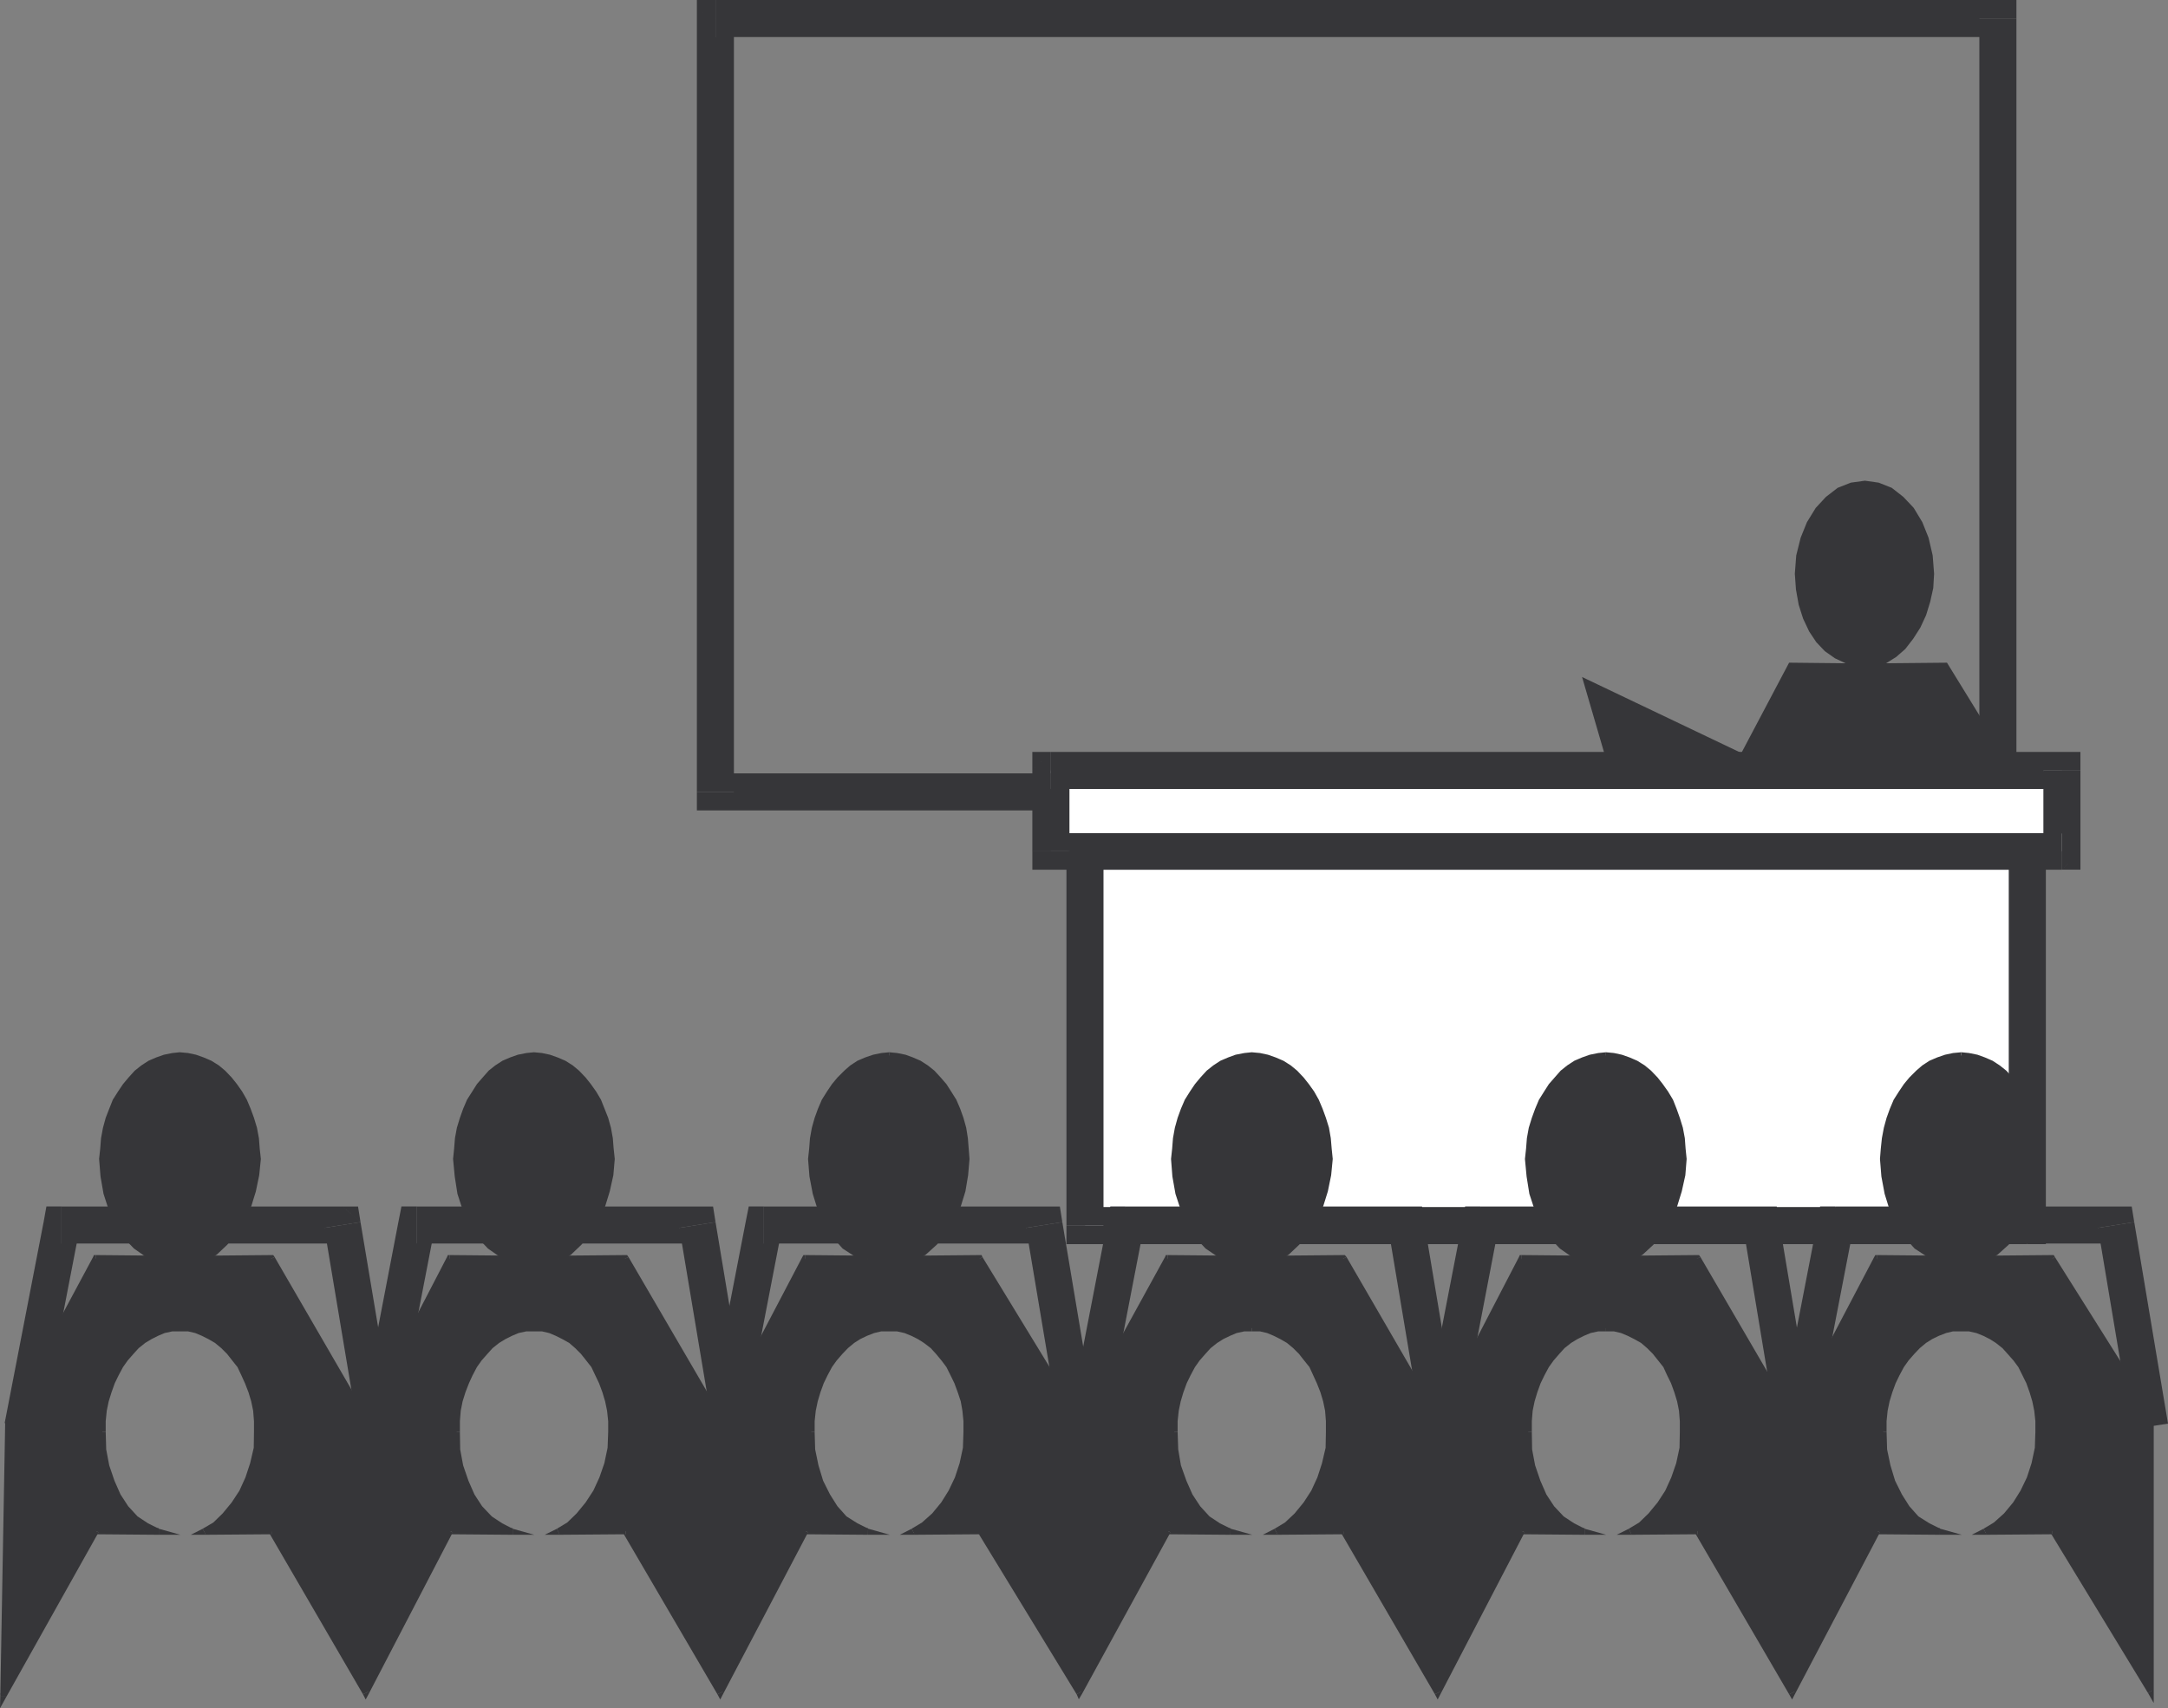 <svg xmlns="http://www.w3.org/2000/svg" width="143.813" height="113.344"><rect width="100%" height="100%" fill="#808080" stroke="none"/><path fill="#363639" d="m135.145 53.71-5.993-9.741-4.043.039.672-.418.606-.531.523-.676.477-.746.379-.82.273-.891.203-.91.055-.95-.094-1.214-.273-1.172-.414-1.035-.57-.946-.688-.73-.77-.602-.87-.344-.91-.128-.93.128-.876.344-.78.602-.677.73-.582.946-.418 1.035-.293 1.172-.093 1.214.074 1.04.183 1.023.29.91.402.856.473.71.566.598.672.473.71.332-3.75-.04-3.167 5.993-10.567-5.043 1.551 5.316 6.988 3.477h21.66m-1.386-52.488L132.52 0H47.465v2.46h85.055l-1.22-1.237h2.458V0h-1.238l1.238 1.223"/><path fill="#363639" d="m132.52 53.77 1.238-1.223V1.223H131.3v51.324l1.219-1.235v2.458h1.238v-1.223l-1.238 1.223"/><path fill="#363639" d="m46.227 52.547 1.238 1.223h85.055v-2.458H47.465l1.219 1.235h-2.457v1.223h1.238l-1.238-1.223"/><path fill="#363639" d="m47.465 0-1.238 1.223v51.324h2.457V1.223l-1.22 1.238V0h-1.237v1.223L47.465 0"/><path fill="#fff" d="M71.98 56.484h62.489V81.31H71.98V56.484"/><path fill="#363639" d="m135.71 56.484-1.241-1.207H71.98v2.426h62.489l-1.219-1.219h2.46v-1.207h-1.241l1.242 1.207"/><path fill="#363639" d="m134.469 82.547 1.242-1.238V56.484h-2.461V81.31l1.219-1.223v2.46h1.242V81.31l-1.242 1.238"/><path fill="#363639" d="m70.742 81.309 1.238 1.238h62.489v-2.461H71.98l1.22 1.223h-2.458v1.238h1.238l-1.238-1.238"/><path fill="#363639" d="m71.98 55.277-1.238 1.207V81.31H73.2V56.484l-1.219 1.22v-2.427h-1.238v1.207l1.238-1.207"/><path fill="#fff" d="M69.703 51.125h67.078v5.36H69.703v-5.36"/><path fill="#363639" d="m138.004 51.125-1.223-1.234H69.703v2.457h67.078l-1.234-1.223h2.457v-1.234h-1.223l1.223 1.234"/><path fill="#363639" d="m136.781 57.703 1.223-1.219v-5.359h-2.457v5.36l1.234-1.208v2.426h1.223v-1.219l-1.223 1.22"/><path fill="#363639" d="m68.48 56.484 1.223 1.22h67.078v-2.427H69.703l1.238 1.207h-2.46v1.22h1.222l-1.223-1.22"/><path fill="#363639" d="m69.703 49.89-1.223 1.235v5.36h2.461v-5.36l-1.238 1.223V49.89H68.48v1.234l1.223-1.234m72.945 43.91v18.434l-6.5-10.652-4.48.035.727-.437.69-.64.603-.727.542-.817.403-.914.308-.984.239-1.04.054-1.054-.035-.711-.055-.691-.128-.657-.204-.636-.214-.582-.239-.582-.328-.532-.308-.472-.383-.438-.38-.418-.44-.347-.438-.27-.473-.223-.472-.195-.528-.094-.507-.035-.547.035-.496.094-.508.195-.477.223-.437.27-.418.347-.399.418-.383.438-.308.472-.309.532-.258.582-.218.582-.2.636-.128.657-.051.691-.04.71.075 1.169.215 1.09.312 1.039.438.945.547.82.617.692.765.508.786.351-4.153-.035-5.648 10.742-6.266-10.742-4.48.035.726-.437.66-.64.598-.727.531-.817.418-.914.309-.984.219-1.04.074-1.054-.035-.711-.075-.691-.128-.657-.18-.636-.223-.582-.25-.582-.273-.532-.352-.472-.36-.438-.402-.418-.418-.347-.457-.27-.472-.223-.477-.195-.508-.094-.527-.035-.512.035-.543.094-.476.195-.453.223-.457.27-.438.347-.383.418-.363.438-.328.472-.309.532-.257.582-.215.582-.184.636-.125.657-.078.691-.035.71.074 1.169.184 1.09.343 1.039.418.945.532.82.671.692.711.508.801.351-4.168-.035-5.574 10.742-6.25-10.742-4.461.035.711-.437.676-.64.597-.727.532-.817.418-.914.308-.984.219-1.04.055-1.054-.016-.711-.074-.691-.129-.657-.184-.636-.218-.582-.25-.582-.293-.532-.348-.472-.344-.438-.402-.418-.422-.347-.469-.27-.476-.223-.473-.195-.492-.094-.547-.035-.492.035-.543.094-.477.195-.472.223-.438.27-.437.347-.383.418-.38.438-.312.472-.312.532-.25.582-.219.582-.203.636-.125.657-.059.691-.035.71.074 1.169.184 1.09.344 1.039.418.945.531.82.652.692.73.508.782.351-4.152-.035-5.899 10.742-6.558-10.742-4.446.035.73-.437.692-.64.602-.727.547-.817.402-.914.309-.984.234-1.04.055-1.054-.036-.711-.054-.691-.13-.657-.179-.636-.238-.582-.234-.582-.332-.532-.31-.472-.378-.438-.383-.418-.437-.347-.438-.27-.472-.223-.477-.195-.527-.094-.512-.035-.527.035-.508.094-.512.195-.473.223-.437.27-.402.347-.418.418-.383.438-.309.472-.308.532-.258.582-.215.582-.203.636-.125.657-.059.691-.035.71.074 1.169.219 1.09.309 1.039.437.945.547.82.617.692.77.508.78.351-4.151-.035-5.645 10.742-6.27-10.742-4.48.035.73-.437.653-.64.601-.727.532-.817.418-.914.308-.984.219-1.04.074-1.054-.035-.711-.078-.691-.106-.657-.203-.636-.215-.582-.257-.582-.274-.532-.344-.472-.347-.438-.418-.418-.399-.347-.476-.27-.473-.223-.473-.195-.511-.094-.528-.035-.507.035-.547.094-.457.195-.477.223-.453.27-.437.347-.38.418-.367.438-.328.472-.308.532-.254.582-.223.582-.18.636-.128.657-.07.691-.016.71.05 1.169.184 1.09.348 1.039.418.945.527.82.672.692.71.508.802.351-4.172-.035-5.575 10.742-6.242-10.742-4.46.035.706-.437.672-.64.606-.727.523-.817.422-.914.309-.984.218-1.04.055-1.054-.02-.711-.074-.691-.125-.657-.183-.636-.215-.582-.258-.582-.289-.532-.348-.472-.347-.438-.403-.418-.418-.347-.472-.27-.473-.223-.473-.195-.492-.094-.547-.035-.492.035-.547.094-.472.195-.473.223-.437.27-.438.347-.379.418-.387.438-.308.472-.309.532-.254.582-.222.582-.2.636-.109.657-.07.691-.04.71.075 1.169.18 1.09.351 1.039.414.945.528.82.66.692.726.508.805.351-4.176-.035-6.133 10.941.309-18.156 5.824-10.875 4.176.04-.805-.348L9 82.676l-.66-.695-.528-.82-.414-.95-.351-1.035-.18-1.113-.074-1.165.039-.687.07-.695.11-.657.199-.636.222-.602.254-.566.309-.524.308-.476.387-.438.38-.418.437-.347.437-.29.473-.222.472-.18.547-.09.492-.039.547.04.492.09.473.179.473.223.472.289.418.347.403.418.347.438.348.476.29.524.257.566.215.602.183.636.125.657.075.695.02.687-.056 1.079-.218 1.035-.309.984-.422.91-.523.82-.606.727-.672.621-.707.457 4.461-.039 6.242 10.746 5.575-10.746 4.172.04-.801-.348-.711-.508-.672-.695-.527-.82-.418-.95-.348-1.035-.184-1.113-.05-1.165.015-.687.07-.695.13-.657.18-.636.222-.602.254-.566.308-.524.328-.476.368-.438.379-.418.437-.347.453-.29.477-.222.457-.18.547-.09.507-.039.528.04.511.09.473.179.473.223.476.289.399.347.418.418.347.438.344.476.274.524.257.566.215.602.203.636.106.657.078.695.035.687-.074 1.079-.219 1.035-.308.984-.418.91-.532.82-.601.727-.653.621-.73.457 4.48-.039 6.27 10.746 5.645-10.746 4.152.04-.781-.348-.77-.508-.617-.695-.547-.82-.437-.95-.31-1.035-.218-1.113-.074-1.165.035-.687.059-.695.125-.657.203-.636.215-.602.258-.566.308-.524.309-.476.383-.438.418-.418.402-.347.437-.29.473-.222.512-.18.508-.09.527-.039.512.04.527.09.477.179.472.223.438.289.437.347.383.418.379.438.309.476.332.524.234.566.238.602.18.636.129.657.054.695.036.687-.055 1.079-.234 1.035-.309.984-.402.91-.547.82-.602.727-.691.621-.73.457 4.445-.039 6.558 10.746 5.899-10.746 4.152.04-.781-.348-.73-.508-.653-.695-.531-.82-.418-.95-.344-1.035-.184-1.113-.074-1.165.035-.687.059-.695.125-.657.203-.636.219-.602.25-.566.312-.524.313-.476.379-.438.383-.418.437-.347.438-.29.472-.222.477-.18.543-.09.492-.039.547.04.492.09.473.179.476.223.469.289.422.347.402.418.344.438.348.476.293.524.25.566.218.602.184.636.129.657.074.695.016.687-.055 1.079-.219 1.035-.308.984-.418.91-.532.82-.597.727-.676.621-.711.457 4.461-.039 6.25 10.746 5.574-10.746 4.168.04-.8-.348-.712-.508-.671-.695-.532-.82-.418-.95-.343-1.035-.184-1.113-.074-1.165.035-.687.078-.695.125-.657.184-.636.215-.602.257-.566.309-.524.328-.476.363-.438.383-.418.438-.347.457-.29.453-.222.476-.18.543-.09.512-.039.527.04.508.09.477.179.472.223.457.289.418.347.403.418.36.438.35.476.274.524.25.566.223.602.18.636.128.657.075.695.035.687-.074 1.079-.22 1.035-.308.984-.418.91-.53.82-.599.727-.66.621-.726.457 4.48-.039 6.266 10.746 5.648-10.746 4.153.04-.786-.348-.765-.508-.617-.695-.547-.82-.438-.95-.312-1.035-.215-1.113-.074-1.165.039-.687.05-.695.13-.657.199-.636.218-.602.258-.566.309-.524.308-.476.383-.438.399-.418.418-.347.437-.29.477-.222.508-.18.496-.09.547-.039.507.04.528.09.472.179.473.223.437.289.442.347.379.418.383.438.308.476.328.524.239.566.214.602.204.636.128.657.055.695.035.687-.054 1.079-.239 1.035-.308.984-.403.91-.542.82-.602.727-.691.621-.727.457 4.48-.039 6.5 10.309"/><path fill="#363639" d="m142.484 112.324.383-.09V93.801h-.437v18.433l.363-.093-.309.183.383.672v-.762l-.383.09"/><path fill="#363639" d="m136.148 101.797-.148-.129 6.484 10.656.309-.183-6.484-10.653-.16-.129.16.13-.075-.13h-.086v.438"/><path fill="#363639" d="m131.574 101.434.094.398 4.48-.035v-.438l-4.48.036.105.402-.199-.363-.781.398h.875l-.094-.398"/><path fill="#363639" d="m135.016 95.004-.036 1.055-.218 1.02-.309.948-.422.875-.488.782-.606.73-.671.602-.692.418.2.363.745-.473.731-.656.602-.73.566-.856.394-.926.332-1.02.22-1.077.089-1.055h-.437m-4.914-6.668h.507l.489.11.46.183.434.219.403.254.437.347.344.383.387.438.324.437.273.547.258.523.215.602.18.601.128.622.075.691v.71h.437l-.05-.71-.079-.691-.125-.692-.183-.656-.22-.602-.253-.601-.348-.524-.308-.511-.383-.438-.418-.437-.438-.348-.472-.328-.508-.215-.496-.188-.563-.085-.507-.079v.438m-4.957 6.668v-.711l.07-.691.129-.622.183-.601.22-.602.253-.523.293-.547.309-.437.382-.438.364-.383.418-.347.402-.254.453-.22.477-.183.457-.11h.547v-.437l-.547.079-.532.085-.523.188-.512.215-.472.328-.403.348-.457.437-.363.438-.328.511-.348.524-.254.601-.218.602-.18.656-.13.692-.073.69-.055.712h.438"/><path fill="#363639" d="m128.68 101.832.035-.398-.727-.364-.73-.457-.602-.676-.492-.78-.453-.91-.309-1.02-.222-1.055-.035-1.168h-.438l.094 1.168.215 1.129.328 1.07.437.969.563.855.66.727.8.531.837.344.039-.402v.437h1.457l-1.422-.398-.035.398"/><path fill="#363639" d="m124.707 101.668-.18.129 4.153.035v-.438l-4.153-.035-.203.13.203-.13h-.129l-.074.13.383.179"/><path fill="#363639" d="M118.68 112.414h.379l5.648-10.746-.383-.18-5.644 10.746h.379l-.38.18.2.348.18-.348h-.38"/><path fill="#363639" d="m112.613 101.797-.199-.129 6.266 10.746.379-.18-6.262-10.746-.184-.129.184.13-.094-.13h-.09v.438"/><path fill="#363639" d="m108.043 101.434.09.398 4.48-.035v-.438l-4.48.036.093.402-.183-.363-.8.398h.89l-.09-.398"/><path fill="#363639" d="m111.43 95.004-.02 1.055-.219 1.02-.328.948-.398.875-.508.782-.602.73-.62.602-.692.418.184.363.746-.473.71-.656.583-.73.582-.856.402-.926.309-1.02.238-1.077.086-1.055h-.453m-4.899-6.668h.528l.472.11.438.183.437.219.453.254.403.347.383.383.695.875.25.547.258.523.218.602.184.601.125.622.055.691v.71h.453l-.07-.71-.051-.691-.13-.692-.202-.656-.215-.602-.238-.601-.329-.524-.347-.511-.344-.438-.437-.437-.422-.348-.493-.328-.507-.215-.512-.188-.527-.085-.528-.079v.438"/><path fill="#363639" d="M101.613 95.004v-.711l.055-.691.129-.622.18-.601.218-.602.254-.523.293-.547.313-.437.379-.438.347-.383.438-.347.418-.254.437-.22.438-.183.508-.11h.511v-.437l-.511.079-.563.085-.512.188-.511.215-.473.328-.434.348-.402.437-.383.438-.312.511-.344.524-.254.601-.219.602-.203.656-.125.692-.055.69-.074.712h.457"/><path fill="#363639" d="m105.11 101.832.019-.398-.711-.364-.695-.457-.633-.676-.512-.78-.398-.91-.348-1.02-.2-1.055-.019-1.168h-.457l.11 1.168.183 1.129.348 1.07.398.969.586.855.692.727.746.531.855.344.035-.402v.437h1.438l-1.418-.398-.02.398"/><path fill="#363639" d="m101.137 101.668-.196.129 4.168.035v-.438l-4.168-.035-.183.13.183-.13h-.129l-.054.13.379.179"/><path fill="#363639" d="M95.184 112.414h.363l5.59-10.746-.38-.18-5.573 10.746h.363l-.363.18.183.348.18-.348h-.363"/><path fill="#363639" d="m89.117 101.797-.18-.129 6.247 10.746.363-.18-6.227-10.746-.203-.129.203.13-.11-.13h-.093v.438"/><path fill="#363639" d="m84.547 101.434.11.398 4.46-.035v-.438l-4.46.036.093.402-.203-.363-.781.398h.89l-.11-.398"/><path fill="#363639" d="m87.953 95.004-.02 1.055-.238 1.02-.308.948-.403.875-.507.782-.598.73-.64.602-.692.418.203.363.742-.473.696-.656.601-.73.563-.856.418-.926.312-1.02.219-1.077.105-1.055h-.453m-4.918-6.668h.547l.473.11.437.183.438.219.437.254.418.347.383.383.344.438.351.437.25.547.239.523.238.602.18.601.128.622.055.691v.71h.453l-.07-.71-.059-.691-.12-.692-.204-.656-.219-.602-.254-.601-.308-.524-.348-.511-.347-.438-.434-.437-.422-.348-.488-.328-.512-.215-.512-.188-.527-.085-.547-.079v.438"/><path fill="#363639" d="M78.117 95.004v-.711l.074-.691.13-.622.179-.601.219-.602.254-.523.293-.547.308-.437.383-.438.348-.383.437-.347.403-.254.453-.22.437-.183.508-.11h.492v-.437l-.492.079-.582.085-.492.188-.512.215-.473.328-.437.348-.418.437-.363.438-.329.511-.343.524-.258.601-.219.602-.183.656-.125.692-.055.69-.074.712h.437"/><path fill="#363639" d="m81.613 101.832.04-.398-.731-.364-.691-.457-.618-.676-.511-.78-.403-.91-.363-1.02-.18-1.055-.039-1.168h-.437l.09 1.168.203 1.129.347 1.07.399.969.562.855.692.727.77.531.855.344.015-.402v.437h1.457l-1.418-.398-.039.398"/><path fill="#363639" d="m77.645 101.668-.184.129 4.152.035v-.438l-4.152-.035-.18.13.18-.13h-.125l-.055.13.364.179"/><path fill="#363639" d="M71.418 112.414h.344l5.883-10.746-.364-.18-5.902 10.746h.348l-.309.18.144.332.2-.332h-.344"/><path fill="#363639" d="m65.004 101.797-.145-.129 6.559 10.746.309-.18-6.559-10.746-.164-.129.164.13-.055-.13h-.11v.438"/><path fill="#363639" d="m60.469 101.434.09.398 4.445-.035v-.438l-4.445.036.113.402-.203-.363-.782.398h.872l-.09-.398"/><path fill="#363639" d="m63.91 95.004-.035 1.055-.219 1.02-.312.948-.418.875-.489.782-.601.73-.676.602-.691.418.203.363.746-.473.726-.656.602-.73.563-.856.421-.926.309-1.02.18-1.077.093-1.055h-.402m-4.918-6.668h.512l.492.11.453.183.438.219.402.254.453.347.348.383.363.438.328.437.274.547.254.523.222.602.2.601.109.622.07.691v.71h.402l-.054-.71-.055-.691-.11-.692-.183-.656-.215-.602-.258-.601-.343-.524-.313-.511-.379-.438-.422-.437-.437-.348-.477-.328-.507-.215-.493-.188-.562-.085-.512-.079v.438m-4.952 6.668v-.711l.073-.691.13-.622.179-.601.219-.602.254-.523.292-.547.313-.437.379-.438.367-.383.418-.347.398-.254.458-.22.472-.183.473-.11h.527v-.437l-.527.079-.547.085-.527.188-.512.215-.473.328-.398.348-.457.437-.364.438-.328.511-.343.524-.258.601-.219.602-.184.656-.125.692-.054.69-.074.712h.437"/><path fill="#363639" d="m57.574 101.832.035-.398-.73-.364-.727-.457-.601-.676-.492-.78-.457-.91-.309-1.02-.219-1.055-.035-1.168h-.437l.093 1.168.219 1.129.328 1.07.438.969.562.855.652.727.805.531.84.344.035-.402v.437h1.457l-1.422-.398-.035.398"/><path fill="#363639" d="m53.602 101.668-.18.129 4.152.035v-.438l-4.152-.035-.2.13.2-.13h-.129l-.07.13.379.179"/><path fill="#363639" d="M47.59 112.414h.367l5.645-10.746-.38-.18-5.632 10.746h.367l-.367.18.187.348.18-.348h-.367"/><path fill="#363639" d="m41.508 101.797-.2-.129 6.282 10.746.367-.18-6.266-10.746-.183-.129.183.13-.093-.13h-.09v.438"/><path fill="#363639" d="m36.938 101.434.09.398 4.48-.035v-.438l-4.48.036.09.402-.18-.363-.805.398h.894l-.09-.398"/><path fill="#363639" d="m40.344 95.004-.04 1.055-.214 1.02-.328.948-.403.875-.511.782-.598.73-.621.602-.692.418.18.363.77-.473.687-.656.606-.73.558-.856.403-.926.308-1.02.238-1.077.094-1.055h-.437m-4.918-6.668h.527l.473.11.437.183.438.219.457.254.398.347.383.383.348.438.343.437.258.547.25.523.223.602.18.601.129.622.074.691v.71h.437l-.074-.71-.055-.691-.125-.692-.183-.656-.477-1.203-.324-.524-.348-.511-.347-.438-.438-.437-.418-.348-.488-.328-.512-.215-.508-.188-.53-.085-.528-.079v.438m-4.918 6.668v-.711l.055-.691.125-.622.187-.601.234-.602.239-.523.289-.547.308-.437.387-.438.344-.383.437-.347.418-.254.438-.22.437-.183.512-.11h.508v-.437l-.508.079-.566.085-.512.188-.508.215-.477.328-.437.348-.402.437-.38.438-.308.511-.348.524-.257.601-.215.602-.2.656-.128.692-.055.69-.07.712h.453"/><path fill="#363639" d="m34.004 101.832.016-.398-.708-.364-.69-.457-.642-.676-.507-.78-.399-.91-.351-1.02-.196-1.055-.02-1.168h-.452l.11 1.168.179 1.129.344 1.07.421.969.563.855.695.727.746.531.856.344.035-.402v.437h1.437l-1.421-.398-.016.398"/><path fill="#363639" d="m30.035 101.668-.203.129 4.172.035v-.438l-4.172-.035-.18.13.18-.13h-.125l-.055.13.383.179"/><path fill="#363639" d="M24.078 112.414h.367l5.59-10.746-.383-.18-5.574 10.746h.367l-.367.18.18.348.187-.348h-.367"/><path fill="#363639" d="m18.016 101.797-.184-.129 6.246 10.746.367-.18-6.23-10.746-.2-.129.2.13-.09-.13h-.11v.438"/><path fill="#363639" d="m13.441 101.434.114.398 4.46-.035v-.438l-4.46.036.086.402-.2-.363-.785.398h.899l-.114-.398"/><path fill="#363639" d="m16.848 95.004-.016 1.055-.238 1.02-.313.948-.398.875-.512.782-.601.73-.618.602-.71.418.199.363.746-.473.695-.656.598-.73.57-.856.414-.926.309-1.02.222-1.077.11-1.055h-.457m-4.918-6.668h.547l.472.11.438.183.437.219.438.254.418.347.383.383.343.438.348.437.258.547.238.523.234.602.18.601.129.622.055.691v.71h.457l-.075-.71-.054-.691-.13-.692-.198-.656-.22-.602-.253-.601-.312-.524-.344-.511-.348-.438-.437-.437-.418-.348-.493-.328-.511-.215-.508-.188-.527-.085-.547-.079v.438m-4.918 6.668v-.711l.07-.691.129-.622.187-.601.215-.602.254-.523.293-.547.309-.437.383-.438.347-.383.434-.347.422-.254.437-.22.434-.183.511-.11h.493v-.437l-.493.079-.562.085-.512.188-.508.215-.476.328-.438.348-.414.437-.367.438-.328.511-.348.524-.238.601-.234.602-.18.656-.129.692-.055.69-.074.712h.438"/><path fill="#363639" d="m10.531 101.832.016-.398-.73-.364-.692-.457-.621-.676-.508-.78-.402-.91-.348-1.02-.2-1.055-.034-1.168h-.438l.094 1.168.2 1.129.343 1.07.402.969.567.855.707.727.746.531.86.344.038-.402v.437h1.438l-1.422-.398-.016.398"/><path fill="#363639" d="m6.54 101.668-.185.129 4.176.035v-.438l-4.176-.035-.18.13.18-.13h-.128l-.051.13.363.179"/><path fill="#363639" d="m.02 112.523.382.094 6.137-10.95-.363-.179L.02 112.414l.382.11H.02l-.02.82.402-.727-.382-.094"/><path fill="#363639" d="M.344 94.277v.09L.02 112.523h.382l.309-18.156v.09l-.367-.18v.09-.09"/><path fill="#363639" d="m6.355 83.273-.18.13-5.83 10.873.367.18L6.54 83.585l-.184.125v-.438h-.128l-.051.13.18-.13"/><path fill="#363639" d="m10.492 83.71.04-.398-4.177-.039v.438l4.176.035.016-.418-.016.418h1.438l-1.422-.418-.055.383"/><path fill="#363639" d="m6.574 76.898.094 1.164.2 1.149.343 1.059.402.984.567.855.707.73.746.524.86.348.054-.383-.73-.344-.692-.476-.621-.653-.508-.785-.402-.93-.348-1-.2-1.078-.034-1.164h-.438m5.356-7.082-.493.051-.562.113-.512.18-.508.219-.476.309-.438.347-.414.457-.367.438-.328.488-.348.547-.238.601-.234.602-.18.656-.129.692-.055.695-.074.687h.438v-.687l.07-.695.129-.637.187-.586.215-.598.254-.547.293-.53.309-.438.383-.453.347-.364.434-.347.422-.254.437-.219.434-.203.511-.086h.493v-.438m5.375 7.082-.075-.687-.054-.695-.13-.692-.198-.656-.22-.602-.253-.601-.312-.547-.344-.488-.348-.438-.437-.457-.418-.348-.493-.308-.511-.219-.508-.18-.527-.113-.547-.05v.437h.547l.472.086.438.203.437.219.438.254.418.347.383.364.343.453.348.437.258.531.238.547.234.598.18.586.129.637.055.695v.687h.457m-3.75 6.414.086.399.746-.473.695-.656.598-.727.57-.855.414-.95.309-1.003.222-1.07.11-1.079h-.457l-.016 1.079-.238 1-.313.945-.398.89-.512.786-.601.73-.618.598-.71.402.113.418-.114-.418-.785.418h.899v-.434"/><path fill="#363639" d="m18.215 83.402-.2-.129-4.46.04v.433l4.46-.035-.183-.125.383-.184-.09-.129h-.11l.2.13"/><path fill="#363639" d="M24.078 94.148h.367l-6.23-10.746-.383.184 6.246 10.742h.367-.367l.18.348.187-.348-.367-.18"/><path fill="#363639" d="m29.832 83.273-.18.13-5.574 10.745.367.18 5.59-10.742-.203.125v-.438h-.125l-.055.13.18-.13"/><path fill="#363639" d="m33.969 83.71.035-.398-4.172-.039v.438l4.172.035.016-.418-.016.418h1.437l-1.421-.418-.051.383"/><path fill="#363639" d="m30.055 76.898.11 1.164.179 1.149.344 1.059.421.984.563.855.695.73.746.524.856.348.05-.383-.706-.344-.692-.476-.64-.653-.508-.785-.399-.93-.351-1-.196-1.078-.02-1.164h-.452m5.371-7.082-.508.051-.566.113-.512.18-.508.219-.477.309-.437.347-.402.457-.38.438-.308.488-.348.547-.257.601-.215.602-.2.656-.128.692-.055.695-.07.687h.453v-.687l.055-.695.125-.637.187-.586.234-.598.239-.547.289-.53.308-.438.387-.453.344-.364.437-.347.418-.254.438-.219.437-.203.512-.086h.508v-.438m5.355 7.082-.074-.687-.055-.695-.125-.692-.183-.656-.477-1.203-.324-.547-.348-.488-.347-.438-.438-.457-.418-.348-.488-.308-.512-.219-.508-.18-.53-.113-.528-.05v.437h.527l.473.086.437.203.438.219.457.254.398.347.383.364.348.453.343.437.258.531.25.547.223.598.18.586.129.637.074.695v.687h.437m-3.754 6.414.09.399.77-.473.687-.656.606-.727.558-.855.403-.95.308-1.003.238-1.07.094-1.079h-.437l-.04 1.079-.214 1-.328.945-.403.89-.511.786-.598.73-.621.598-.692.402.09.418-.09-.418-.804.418h.894v-.434"/><path fill="#363639" d="m41.691 83.402-.183-.129-4.48.04v.433l4.48-.035-.2-.125.383-.184-.093-.129h-.09l.183.13"/><path fill="#363639" d="M47.59 94.148h.367l-6.266-10.746-.382.184 6.28 10.742h.368-.367l.187.348.18-.348-.367-.18"/><path fill="#363639" d="m53.422 83.273-.2.13-5.632 10.745.367.18 5.645-10.742-.18.125v-.438h-.129l-.07.13.199-.13"/><path fill="#363639" d="m57.54 83.71.034-.398-4.152-.039v.438l4.152.035.035-.418-.035.418h1.457l-1.422-.418-.07.383"/><path fill="#363639" d="m53.602 76.898.093 1.164.219 1.149.328 1.059.438.984.562.855.652.73.805.524.84.348.07-.383-.73-.344-.727-.476-.601-.653-.492-.785-.457-.93-.31-1-.218-1.078-.035-1.164h-.438m5.391-7.082-.527.051-.547.113-.527.18-.512.219-.473.309-.398.347-.457.457-.364.438-.328.488-.343.547-.258.601-.219.602-.184.656-.125.692-.054.695-.074.687h.437v-.687l.074-.695.13-.637.179-.586.219-.598.254-.547.292-.53.313-.438.379-.453.367-.364.418-.347.398-.254.458-.219.472-.203.473-.086h.527v-.438"/><path fill="#363639" d="m64.312 76.898-.054-.687-.055-.695-.11-.692-.183-.656-.215-.602-.258-.601-.343-.547-.313-.488-.379-.438-.422-.457-.437-.348-.477-.308-.507-.219-.493-.18-.562-.113-.512-.05v.437h.512l.492.086.453.203.438.219.402.254.453.347.348.364.363.453.328.437.274.531.254.547.222.598.2.586.109.637.07.695v.687h.402m-3.753 6.414.113.399.746-.473.727-.656.601-.727.563-.855.421-.95.31-1.003.179-1.07.093-1.079h-.402l-.035 1.079-.219 1-.312.945-.418.89-.489.786-.601.73-.676.598-.691.402.09.418-.09-.418-.782.418h.872v-.434"/><path fill="#363639" d="m65.168 83.402-.164-.129-4.445.04v.433l4.445-.035-.145-.125.309-.184-.055-.129h-.11l.165.13"/><path fill="#363639" d="M71.379 94.148h.348l-6.559-10.746-.309.184 6.559 10.742h.344-.344l.144.313.2-.313-.383-.18"/><path fill="#363639" d="m77.46 83.273-.179.13-5.902 10.745.383.18 5.883-10.742-.184.125v-.438h-.125l-.055.13.18-.13"/><path fill="#363639" d="m81.598 83.71.015-.398-4.152-.039v.438l4.152.035.04-.418-.04.418h1.457l-1.418-.418-.054.383"/><path fill="#363639" d="m77.68 76.898.09 1.164.203 1.149.347 1.059.399.984.562.855.692.73.77.524.855.348.054-.383-.73-.344-.692-.476-.617-.653-.511-.785-.403-.93-.363-1-.18-1.078-.039-1.164h-.437m5.355-7.082-.492.051-.582.113-.492.18-.512.219-.473.309-.437.347-.418.457-.363.438-.329.488-.343.547-.258.601-.219.602-.183.656-.125.692-.055.695-.074.687h.437v-.687l.074-.695.13-.637.179-.586.219-.598.254-.547.293-.53.308-.438.383-.453.348-.364.437-.347.403-.254.453-.219.437-.203.508-.086h.492v-.438m5.371 7.082-.07-.687-.059-.695-.12-.692-.204-.656-.219-.602-.254-.601-.308-.547-.348-.488-.347-.438-.434-.457-.422-.348-.488-.308-.512-.219-.512-.18-.527-.113-.547-.05v.437h.547l.473.086.437.203.438.219.437.254.418.347.383.364.344.453.351.437.25.531.239.547.238.598.18.586.128.637.055.695v.687h.453m-3.75 6.414.094.399.742-.473.695-.656.602-.727.563-.855.417-.95.313-1.003.219-1.07.105-1.079h-.453l-.02 1.079-.238 1-.308.945-.403.89-.507.786-.598.73-.64.598-.692.402.11.418-.11-.418-.781.418h.89v-.434"/><path fill="#363639" d="m89.32 83.402-.203-.129-4.46.04v.433l4.46-.035-.18-.125.383-.184-.11-.129h-.093l.203.13"/><path fill="#363639" d="M95.184 94.148h.363L89.32 83.402l-.383.184 6.247 10.742h.363-.363l.183.348.18-.348-.363-.18"/><path fill="#363639" d="m100.941 83.273-.183.13-5.574 10.745.363.18 5.59-10.742-.196.125v-.438h-.128l-.055.13.183-.13"/><path fill="#363639" d="m105.074 83.71.035-.398-4.168-.039v.438l4.168.035.02-.418-.02.418h1.438l-1.418-.418-.055.383"/><path fill="#363639" d="m101.156 76.898.11 1.164.183 1.149.348 1.059.398.984.586.855.692.73.746.524.855.348.055-.383-.711-.344-.695-.476-.633-.653-.512-.785-.398-.93-.348-1-.2-1.078-.019-1.164h-.457m5.375-7.082-.511.051-.563.113-.512.18-.511.219-.473.309-.434.347-.402.457-.383.438-.312.488-.344.547-.254.601-.219.602-.203.656-.125.692-.055.695-.074.687h.457v-.687l.055-.695.129-.637.18-.586.218-.598.254-.547.293-.53.313-.438.379-.453.347-.364.438-.347.418-.254.437-.219.438-.203.508-.086h.511v-.438"/><path fill="#363639" d="m111.883 76.898-.07-.687-.051-.695-.13-.692-.202-.656-.215-.602-.238-.601-.329-.547-.347-.488-.344-.438-.437-.457-.422-.348-.493-.308-.507-.219-.512-.18-.527-.113-.528-.05v.437h.528l.472.086.438.203.437.219.453.254.403.347.383.364.347.453.348.437.25.531.258.547.218.598.184.586.125.637.055.695v.687h.453m-3.75 6.414.094.399.746-.473.71-.656.583-.727.582-.855.402-.95.309-1.003.238-1.07.086-1.079h-.453l-.02 1.079-.219 1-.328.945-.398.89-.508.786-.602.73-.62.598-.692.402.09.418-.09-.418-.8.418h.89v-.434"/><path fill="#363639" d="m112.797 83.402-.184-.129-4.48.04v.433l4.48-.035-.199-.125.383-.184-.094-.129h-.09l.184.13"/><path fill="#363639" d="M118.68 94.148h.379l-6.262-10.746-.383.184 6.266 10.742h.379-.38l.2.348.18-.348-.38-.18"/><path fill="#363639" d="m124.527 83.273-.203.13-5.644 10.745.379.18 5.648-10.742-.18.125v-.438h-.129l-.074.13.203-.13"/><path fill="#363639" d="m128.64 83.71.04-.398-4.153-.039v.438l4.153.035.035-.418-.035.418h1.457l-1.422-.418-.074.383"/><path fill="#363639" d="m124.707 76.898.094 1.164.215 1.149.328 1.059.437.984.563.855.66.73.8.524.837.348.074-.383-.727-.344-.73-.476-.602-.653-.492-.785-.453-.93-.309-1-.222-1.078-.036-1.164h-.437m5.395-7.082-.547.051-.532.113-.523.18-.512.219-.472.309-.403.347-.457.457-.363.438-.328.488-.348.547-.254.601-.218.602-.18.656-.13.692-.073.695-.055.687h.438v-.687l.07-.695.129-.637.183-.586.22-.598.253-.547.293-.53.309-.438.382-.453.364-.364.418-.347.402-.254.453-.219.477-.203.457-.086h.547v-.438"/><path fill="#363639" d="m135.453 76.898-.05-.687-.079-.695-.125-.692-.183-.656-.22-.602-.253-.601-.348-.547-.308-.488-.383-.438-.418-.457-.438-.348-.472-.308-.508-.219-.496-.18-.563-.113-.507-.05v.437h.507l.489.086.46.203.434.219.403.254.437.347.344.364.387.453.324.437.273.531.258.547.215.598.18.586.128.637.075.695v.687h.437m-3.785 6.414.105.399.747-.473.73-.656.602-.727.566-.855.394-.95.333-1.003.218-1.07.09-1.079h-.437l-.036 1.079-.218 1-.309.945-.422.89-.488.786-.606.73-.671.598-.692.402.094.418-.094-.418-.781.418h.875v-.434"/><path fill="#363639" d="m136.309 83.402-.16-.129-4.481.04v.433l4.48-.035-.148-.125.309-.184-.075-.129h-.085l.16.13"/><path fill="#363639" d="m142.867 93.8-.074-.089-6.484-10.309-.309.184 6.484 10.309-.054-.094h.437v-.035l-.074-.055.074.09M4.078 80.05l-1.183 1.02L.309 94.422l2.386.457 2.586-13.375-1.203 1.004V80.05h-1l-.183 1.02 1.183-1.02"/><path fill="#363639" d="m23.914 81.086-1.2-1.035H4.079v2.457h18.637l-1.203-1.04 2.402-.382-.164-1.035h-1.035l1.2 1.035"/><path fill="#363639" d="m24.953 94.64 1.203-.183-2.242-13.371-2.402.383 2.238 13.37 1.203-.198"/><path fill="#363639" d="m27.629 80.05-1.2 1.02-2.566 13.352 2.383.457 2.586-13.375-1.203 1.004V80.05h-1l-.2 1.02 1.2-1.02"/><path fill="#363639" d="m47.465 81.086-1.203-1.035H27.629v2.457h18.633l-1.2-1.04 2.403-.382-.164-1.035h-1.04l1.204 1.035"/><path fill="#363639" d="m48.504 94.64 1.183-.183-2.222-13.371-2.403.383 2.239 13.37 1.203-.198"/><path fill="#363639" d="m50.672 80.05-1.207 1.02-2.586 13.352 2.406.457 2.586-13.375-1.2 1.004V80.05h-1.003l-.203 1.02 1.207-1.02"/><path fill="#363639" d="m70.469 81.086-1.203-1.035H50.672v2.457h18.594l-1.204-1.04 2.407-.382-.164-1.035h-1.04l1.204 1.035"/><path fill="#363639" d="m71.504 94.64 1.207-.183-2.242-13.371-2.407.383 2.243 13.37 1.199-.198"/><path fill="#363639" d="m74.656 80.05-1.199 1.02-2.586 13.352 2.402.457 2.586-13.375-1.203 1.004V80.05h-1.004l-.195 1.02 1.2-1.02"/><path fill="#363639" d="m94.473 81.086-1.18-1.035H74.656v2.457h18.637l-1.207-1.04 2.387-.382-.145-1.035h-1.035l1.18 1.035"/><path fill="#363639" d="m95.531 94.64 1.18-.183-2.238-13.371-2.387.383 2.242 13.37 1.203-.198"/><path fill="#363639" d="m98.207 80.05-1.203 1.02-2.586 13.352 2.406.457 2.567-13.375-1.184 1.004V80.05h-1.02l-.183 1.02 1.203-1.02"/><path fill="#363639" d="m118.023 81.086-1.203-1.035H98.207v2.457h18.613l-1.18-1.04 2.383-.382-.164-1.035h-1.039l1.203 1.035"/><path fill="#363639" d="m119.059 94.64 1.207-.183-2.243-13.371-2.382.383 2.218 13.37 1.2-.198"/><path fill="#363639" d="m121.738 80.05-1.183 1.02-2.586 13.352 2.383.457 2.585-13.375-1.199 1.004V80.05h-1l-.183 1.02 1.183-1.02"/><path fill="#363639" d="m141.574 81.086-1.203-1.035h-18.633v2.457h18.633l-1.203-1.04 2.406-.382-.168-1.035h-1.035l1.203 1.035"/><path fill="#363639" d="m142.613 94.64 1.2-.183-2.239-13.371-2.406.383 2.238 13.37 1.207-.198"/></svg>
